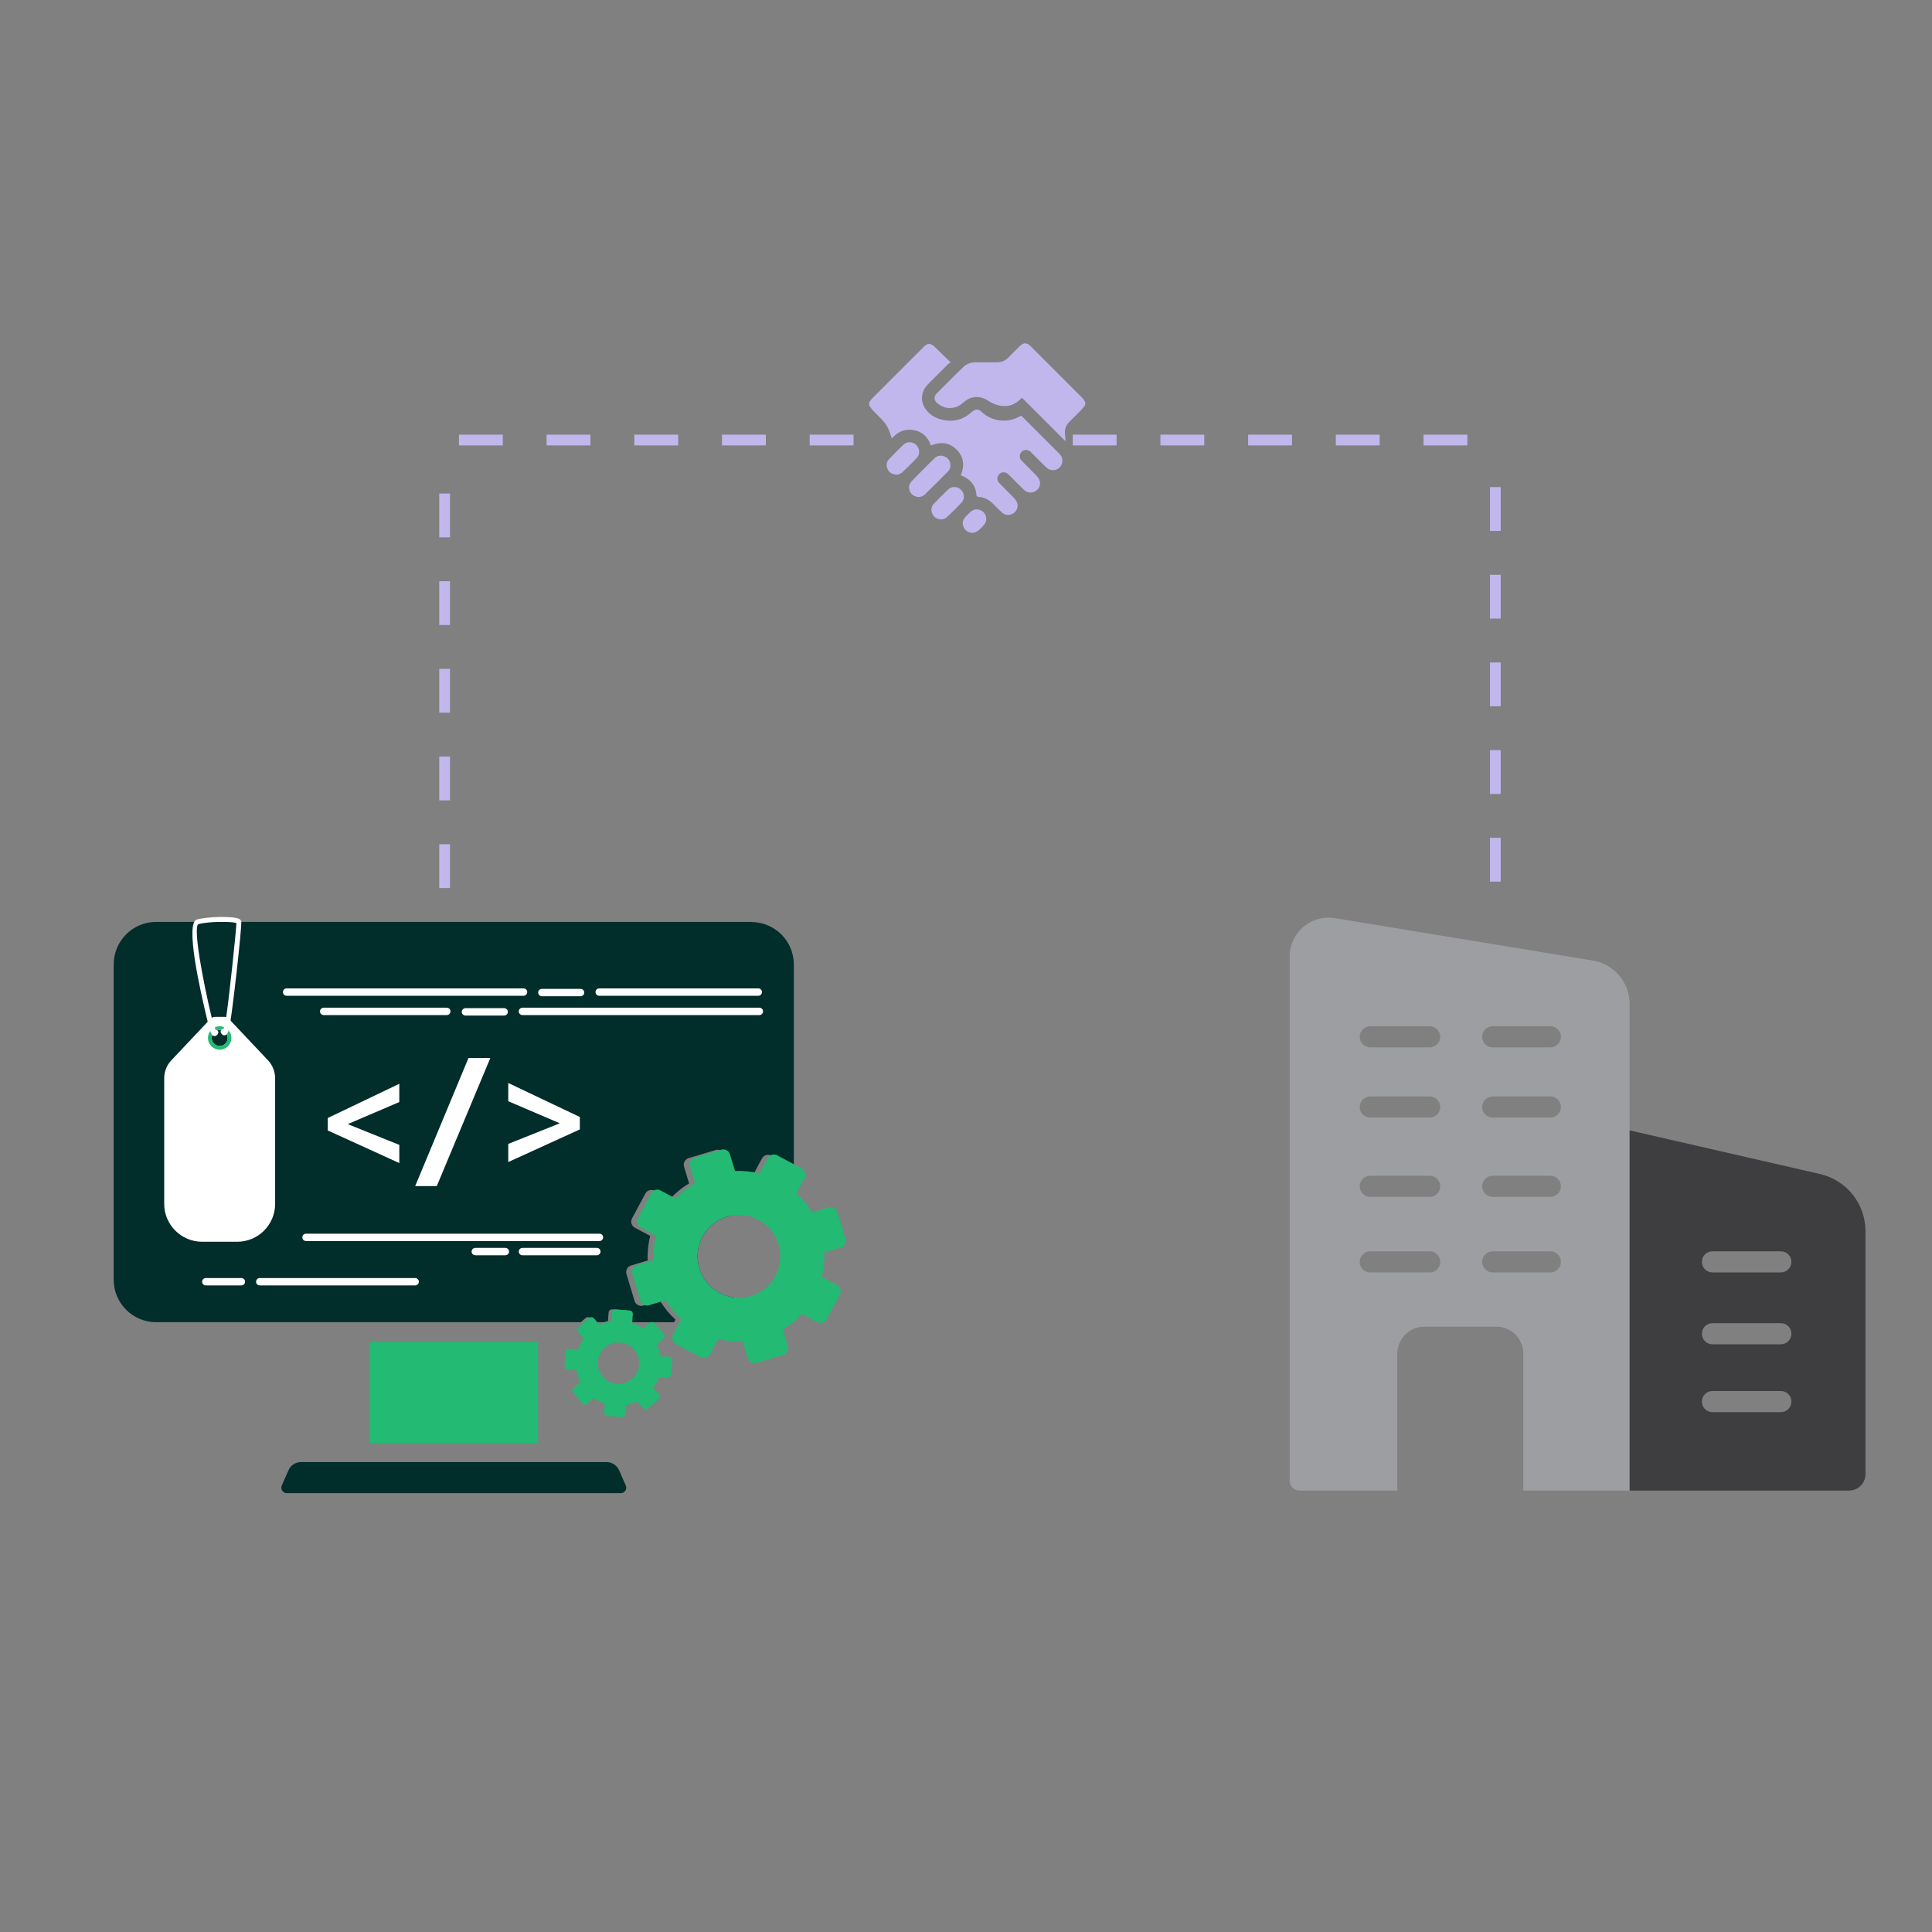 <?xml version="1.0" encoding="UTF-8"?><svg id="a" xmlns="http://www.w3.org/2000/svg" width="22cm" height="22cm" viewBox="0 0 623.62 623.62"><rect x="0" y="0" width="623.62" height="623.62" fill="#808080" stroke="none"/><g><path d="M56.81,313.43c0,1.06-.86,1.92-1.92,1.92s-1.92-.86-1.92-1.92,.86-1.92,1.92-1.92,1.92,.86,1.92,1.92Z" fill="#fff"/><path d="M62.58,313.43c0,1.06-.86,1.92-1.92,1.92s-1.92-.86-1.92-1.92,.86-1.92,1.92-1.92,1.92,.86,1.92,1.92Z" fill="#fff"/><path d="M68.35,313.43c0,1.06-.86,1.92-1.92,1.92s-1.92-.86-1.92-1.92,.86-1.92,1.92-1.92,1.92,.86,1.92,1.92Z" fill="#fff"/><g><rect x="119.26" y="433.14" width="54.43" height="32.7" fill="#23ba73"/><path d="M225.73,409.38c-2.13-7.06,1.86-14.51,8.92-16.65,.81-.24,1.63-.41,2.44-.49-1.41-.06-2.87,.13-4.32,.56-7.06,2.14-11.05,9.59-8.92,16.65,1.89,6.25,7.95,10.11,14.21,9.43-5.57-.19-10.64-3.87-12.33-9.49Zm16.81-111.8H50.4c-7.57,0-13.7,6.14-13.7,13.72v101.78c0,7.57,6.13,13.7,13.7,13.7H187.46l1.6-1.37c.46-.4,1.16-.35,1.56,.13l1.06,1.24h3.14c.46-.14,.94-.25,1.41-.33l.22-2.79c.05-.62,.57-1.06,1.19-1.02l4.52,.35c.6,.05,1.06,.59,1.02,1.21l-.21,2.59h14.62l.44-.83c-1.94-1.78-3.65-3.84-5.05-6.17l-5.37,1.64c-1.17,.35-2.41-.32-2.78-1.49l-2.62-8.7c-.35-1.17,.32-2.41,1.49-2.76l5.37-1.62c-.13-2.7,.16-5.37,.79-7.92l-4.95-2.67c-1.08-.57-1.48-1.92-.9-3l4.3-8c.57-1.08,1.92-1.49,3-.92l4.95,2.67c1.78-1.95,3.84-3.65,6.16-5.03l-1.62-5.4c-.35-1.17,.3-2.41,1.48-2.76l8.7-2.62c1.17-.37,2.41,.3,2.76,1.48l1.64,5.4c2.7-.13,5.37,.14,7.92,.78l2.65-4.95c.59-1.08,1.94-1.49,3.02-.9l5.4,2.89,1.87,1v-65.57c0-7.57-6.14-13.72-13.72-13.72Zm12.7,87.64c.35,.32,.68,.65,1.02,1v-2.89l-1.02,1.89Z" fill="#012d2a"/><path d="M200.38,481.97H92.57c-1.27,0-2.12-1.3-1.61-2.47l2.16-4.93c.7-1.6,2.28-2.63,4.03-2.63h98.65c1.75,0,3.33,1.03,4.03,2.63l2.16,4.93c.51,1.16-.34,2.47-1.61,2.47Z" fill="#012d2a"/></g><g><path d="M128.89,375.42l-23.1-10.53v-4.01l23.1-11.05v5.89l-16.47,7.05v.15l16.47,6.63v5.89Z" fill="#fff"/><path d="M158.27,341.51l-17.29,41.35h-6.97l17.21-41.35h7.05Z" fill="#fff"/><path d="M187.16,364.56l-23.1,10.53v-5.86l16.52-6.6v-.1l-16.52-7.07v-5.89l23.1,10.98v4.01Z" fill="#fff"/></g><path d="M272.92,399.89l-2.62-8.7c-.37-1.17-1.6-1.84-2.78-1.49l-5.37,1.63c-1.4-2.32-3.11-4.4-5.05-6.17l2.65-4.94c.59-1.1,.17-2.43-.9-3.02l-2.6-1.4-5.4-2.89c-1.08-.59-2.43-.17-3.02,.9l-2.65,4.95c-2.56-.63-5.22-.9-7.92-.78l-1.64-5.4c-.35-1.17-1.59-1.84-2.76-1.48l-8.7,2.62c-1.17,.35-1.83,1.59-1.48,2.76l1.62,5.4c-2.32,1.38-4.38,3.08-6.16,5.03l-4.95-2.67c-1.08-.57-2.43-.16-3,.92l-4.3,8c-.57,1.08-.17,2.43,.9,3l4.95,2.67c-.63,2.56-.92,5.22-.79,7.92l-5.37,1.62c-1.17,.35-1.84,1.59-1.49,2.76l2.62,8.7c.37,1.17,1.6,1.84,2.78,1.49l5.37-1.63c1.4,2.33,3.11,4.4,5.05,6.17l-.48,.89-2.17,4.06c-.59,1.08-.17,2.41,.9,3l8,4.29c1.08,.59,2.43,.17,3.02-.9l2.65-4.95c2.56,.63,5.22,.9,7.92,.78l1.62,5.4c.37,1.17,1.6,1.84,2.78,1.48l8.7-2.62c1.17-.35,1.83-1.59,1.48-2.76l-1.62-5.4c2.32-1.38,4.38-3.08,6.16-5.03l4.95,2.67c1.08,.57,2.43,.16,3-.92l4.3-8c.57-1.08,.17-2.43-.9-3l-4.95-2.67c.63-2.56,.92-5.22,.79-7.92l5.37-1.62c1.17-.35,1.84-1.59,1.49-2.76Zm-38.27-7.16c7.06-2.13,14.52,1.87,16.65,8.94,2.13,7.06-1.86,14.51-8.92,16.65-7.06,2.13-14.52-1.87-16.65-8.94-2.13-7.06,1.86-14.51,8.92-16.65Z" fill="#23ba73"/><path d="M196.02,457.06l4.52,.36c.61,.05,1.15-.41,1.19-1.02l.22-2.8c1.33-.23,2.6-.64,3.78-1.22l1.82,2.14c.4,.47,1.1,.52,1.56,.12l3.45-2.94c.47-.4,.52-1.1,.12-1.56l-1.82-2.14c.76-1.07,1.38-2.26,1.81-3.54l2.8,.22c.61,.05,1.15-.41,1.19-1.02l.36-4.52c.05-.61-.41-1.15-1.02-1.19l-2.8-.22c-.22-1.33-.64-2.6-1.23-3.79l2.14-1.82c.47-.4,.52-1.1,.12-1.56l-2.94-3.45c-.4-.47-1.1-.52-1.56-.13l-2.14,1.82c-1.07-.76-2.26-1.37-3.54-1.81l.22-2.8c.05-.61-.41-1.15-1.02-1.19l-4.52-.36c-.61-.05-1.15,.41-1.19,1.02l-.22,2.8c-1.33,.23-2.6,.64-3.78,1.22l-1.82-2.14c-.4-.47-1.1-.52-1.56-.12l-3.45,2.94c-.47,.4-.52,1.1-.12,1.56l1.82,2.14c-.76,1.07-1.38,2.26-1.81,3.54l-2.8-.22c-.61-.05-1.15,.41-1.19,1.02l-.36,4.52c-.05,.61,.41,1.15,1.02,1.19l2.8,.22c.22,1.33,.64,2.6,1.23,3.79l-2.14,1.82c-.47,.4-.52,1.1-.13,1.56l2.94,3.45c.4,.47,1.1,.52,1.56,.12l2.14-1.82c1.07,.76,2.26,1.37,3.54,1.81l-.22,2.8c-.05,.61,.41,1.15,1.02,1.19Zm-3.02-17.57c.29-3.67,3.51-6.42,7.18-6.12,3.67,.29,6.42,3.51,6.12,7.18-.29,3.67-3.51,6.42-7.18,6.12-3.67-.29-6.42-3.51-6.12-7.18Z" fill="#23ba73"/><path d="M86.55,342.3l-12.61-13.37c-.42-.45-1.01-.71-1.63-.71h-2.81c-.62,0-1.21,.26-1.63,.71l-12.61,13.37c-1.45,1.54-2.26,3.62-2.26,5.79v40.48c0,6.77,5.49,12.25,12.25,12.25h11.31c6.77,0,12.25-5.48,12.25-12.25v-40.48c0-2.17-.82-4.26-2.26-5.79Zm-15.64-4.67c-1.42,0-2.58-1.15-2.58-2.58s1.15-2.58,2.58-2.58,2.58,1.15,2.58,2.58-1.15,2.58-2.58,2.58Z" fill="#fff"/><path d="M70.91,331.27c-2.08,0-3.78,1.69-3.78,3.78s1.69,3.78,3.78,3.78,3.78-1.69,3.78-3.78-1.69-3.78-3.78-3.78Zm0,6.35c-1.42,0-2.58-1.15-2.58-2.58s1.15-2.58,2.58-2.58,2.58,1.15,2.58,2.58-1.15,2.58-2.58,2.58Z" fill="#23ba73"/><path d="M77.9,297.44c-.04-.21-.17-.52-.56-.76-1.76-1.08-10.57-.83-13.82,.14-3.75,1.12,.8,21.97,3.84,34.3,.04,.16,.13,.28,.24,.38,.44,2.69,1.14,2.85,1.49,2.91,.05,0,.11,.02,.18,.02,.3,0,.77-.13,1.12-.81,.22-.42,.03-.91-.39-1.13-.14-.07-.3-.1-.46-.09-.14-.5-.29-1.27-.37-2-.04-.32-.25-.58-.54-.69-3.47-14.28-6.19-30.07-4.68-31.37,3.25-.97,10.82-.95,12.36-.39-.11,2.93-2.52,25.97-3.5,31.67-.16,.14-.27,.33-.3,.55-.08,.71-.22,1.46-.36,1.96-.17-.02-.33,.01-.48,.09-.42,.22-.59,.74-.37,1.16,.35,.69,.82,.81,1.12,.81,.07,0,.14,0,.18-.02,.36-.07,1.09-.24,1.53-3.14,.81-3.47,4.02-32.12,3.75-33.61Z" fill="#fff"/><g><line x1="244.77" y1="320.23" x2="193.41" y2="320.23" fill="none" stroke="#fff" stroke-linecap="round" stroke-linejoin="round" stroke-width="2.38"/><line x1="187.39" y1="320.38" x2="174.9" y2="320.38" fill="none" stroke="#fff" stroke-linecap="round" stroke-linejoin="round" stroke-width="2.38"/><line x1="168.99" y1="320.23" x2="92.52" y2="320.23" fill="none" stroke="#fff" stroke-linecap="round" stroke-linejoin="round" stroke-width="2.38"/><line x1="104.48" y1="326.46" x2="144.22" y2="326.46" fill="none" stroke="#fff" stroke-linecap="round" stroke-linejoin="round" stroke-width="2.38"/><line x1="150.24" y1="326.61" x2="162.74" y2="326.61" fill="none" stroke="#fff" stroke-linecap="round" stroke-linejoin="round" stroke-width="2.38"/><line x1="168.64" y1="326.46" x2="245.11" y2="326.46" fill="none" stroke="#fff" stroke-linecap="round" stroke-linejoin="round" stroke-width="2.38"/></g><line x1="193.5" y1="399.4" x2="98.78" y2="399.4" fill="none" stroke="#fff" stroke-linecap="round" stroke-linejoin="round" stroke-width="2.38"/><line x1="163.12" y1="403.99" x2="153.42" y2="403.99" fill="none" stroke="#fff" stroke-linecap="round" stroke-linejoin="round" stroke-width="2.38"/><line x1="192.65" y1="403.99" x2="168.64" y2="403.99" fill="none" stroke="#fff" stroke-linecap="round" stroke-linejoin="round" stroke-width="2.38"/><line x1="83.84" y1="413.72" x2="134.01" y2="413.72" fill="none" stroke="#fff" stroke-linecap="round" stroke-linejoin="round" stroke-width="2.38"/><line x1="77.92" y1="413.72" x2="66.43" y2="413.72" fill="none" stroke="#fff" stroke-linecap="round" stroke-linejoin="round" stroke-width="2.38"/></g><line x1="482.67" y1="284.58" x2="482.67" y2="157.03" fill="none" stroke="#c1b7ed" stroke-dasharray="0 0 14.15 14.15" stroke-miterlimit="10" stroke-width="3.47"/><line x1="143.52" y1="286.65" x2="143.52" y2="159.1" fill="none" stroke="#c1b7ed" stroke-dasharray="0 0 14.15 14.15" stroke-miterlimit="10" stroke-width="3.47"/><g><rect x="459.49" y="140.3" width="14.15" height="3.47" fill="#c1b7ed"/><rect x="431.19" y="140.3" width="14.15" height="3.47" fill="#c1b7ed"/><rect x="402.88" y="140.3" width="14.15" height="3.47" fill="#c1b7ed"/><rect x="374.57" y="140.3" width="14.15" height="3.47" fill="#c1b7ed"/><rect x="346.27" y="140.3" width="14.15" height="3.47" fill="#c1b7ed"/><rect x="261.36" y="140.3" width="14.15" height="3.47" fill="#c1b7ed"/><rect x="233.05" y="140.3" width="14.15" height="3.47" fill="#c1b7ed"/><rect x="204.75" y="140.3" width="14.15" height="3.47" fill="#c1b7ed"/><rect x="176.44" y="140.3" width="14.15" height="3.47" fill="#c1b7ed"/><rect x="148.14" y="140.3" width="14.15" height="3.47" fill="#c1b7ed"/></g><g><path d="M280.54,129.89c.4-.51,.75-1.07,1.21-1.52,5.45-5.47,10.91-10.92,16.37-16.38,1.31-1.31,2.3-1.29,3.61,0,1.63,1.61,3.29,3.2,4.93,4.79l.09,.32c-.22,.12-.49,.2-.66,.37-2.18,2.16-4.35,4.32-6.5,6.5-2.21,2.23-2.64,5.23-1.02,7.77,1.26,1.98,3.19,3.16,5.44,3.71,3.58,.89,6.78,.1,9.55-2.37,1.22-1.09,2.21-1.2,3.23-.2,3.35,3.27,8.63,3.9,12.78,1.27,.12,.1,.27,.21,.39,.33,3.95,3.95,7.9,7.9,11.85,11.84,.96,.96,1.38,2.07,.93,3.4-.73,2.13-3.37,2.74-5.05,1.13-1.54-1.47-3.03-3.01-4.54-4.52-.16-.16-.32-.33-.48-.48-.91-.83-2.13-.82-2.93,0-.78,.8-.79,2.01,.05,2.87,1.57,1.61,3.19,3.17,4.75,4.79,.43,.44,.82,1,1.02,1.57,.45,1.3-.13,2.71-1.28,3.43-1.2,.75-2.69,.63-3.76-.4-1.55-1.5-3.06-3.04-4.59-4.56-.16-.16-.32-.33-.48-.48-.89-.81-2.08-.82-2.88-.04-.83,.8-.85,2.04,0,2.92,1.57,1.61,3.19,3.17,4.74,4.79,.43,.44,.82,1,1.02,1.57,.45,1.3-.14,2.71-1.29,3.43-1.13,.71-2.59,.63-3.6-.28-.96-.87-1.86-1.8-2.76-2.72-1.37-1.4-2.98-2.27-4.97-2.36-.18,0-.49-.27-.5-.43-.23-3.3-2.01-5.38-5.09-6.53,1.27-3.03,1.05-5.9-1.33-8.28-2.36-2.36-5.2-2.63-8.31-1.33-.9-2.7-2.72-4.48-5.55-4.98-2.79-.5-5.13,.46-7.06,2.68-.23-.67-.44-1.23-.62-1.8-.55-1.69-1.46-3.16-2.71-4.42-1-1-1.99-1.99-2.95-3.02-.39-.42-.68-.94-1.02-1.42v-.95Z" fill="#c1b7ed"/><path d="M350.29,130.71c-.38,.5-.72,1.03-1.16,1.48-1.34,1.39-2.73,2.73-4.08,4.1-1.14,1.15-1.48,2.54-1.25,4.13,.09,.64,.08,1.29,.13,2.02l-14.05-14.05c-.34,.31-.52,.48-.69,.64-2.36,2.19-5.09,2.54-8.02,1.46-.97-.35-1.85-.95-2.75-1.47-2.25-1.32-4.99-1.13-6.99,.52-.94,.78-1.86,1.59-3.09,1.92-2.3,.61-4.31,.08-6.03-1.53-.86-.81-.85-2.01,.02-2.91,1.07-1.11,2.17-2.19,3.27-3.28,1.77-1.76,3.53-3.54,5.33-5.26,1.17-1.12,2.64-1.54,4.24-1.54,2.2,0,4.4-.02,6.61,0,1.47,.02,2.69-.46,3.71-1.53,1.21-1.26,2.46-2.48,3.7-3.71,1.18-1.17,2.25-1.18,3.41-.02,5.6,5.6,11.21,11.2,16.8,16.82,.36,.36,.59,.84,.89,1.26v.95Z" fill="#c1b7ed"/><path d="M296.86,160.45c-1.63-.07-2.59-.64-3.12-1.79-.53-1.15-.41-2.29,.44-3.23,1.12-1.22,2.31-2.37,3.48-3.54,1.33-1.33,2.64-2.68,4.01-3.97,.9-.86,2-1.05,3.16-.6,1.15,.45,1.81,1.33,1.93,2.57,.09,.83-.11,1.61-.69,2.2-2.53,2.57-5.07,5.13-7.66,7.63-.46,.45-1.22,.59-1.55,.74Z" fill="#c1b7ed"/><path d="M289.66,153.23c-1.63-.06-2.59-.62-3.13-1.77-.53-1.15-.45-2.3,.42-3.23,1.53-1.63,3.11-3.23,4.76-4.76,1.14-1.06,2.97-.91,4.07,.19,1.1,1.09,1.26,2.93,.2,4.07-1.54,1.66-3.16,3.25-4.81,4.79-.46,.43-1.19,.57-1.5,.71Z" fill="#c1b7ed"/><path d="M304.08,167.68c-1.64-.07-2.59-.65-3.12-1.81-.51-1.13-.43-2.27,.42-3.18,1.54-1.64,3.12-3.23,4.76-4.77,1.13-1.06,2.98-.91,4.08,.19,1.1,1.1,1.25,2.94,.19,4.08-1.53,1.64-3.13,3.23-4.78,4.75-.48,.44-1.23,.59-1.55,.73Z" fill="#c1b7ed"/><path d="M314.19,172.02c-1.59-.08-2.53-.63-3.08-1.74-.55-1.11-.45-2.23,.33-3.19,.6-.73,1.28-1.41,2.01-2.02,1.17-.97,2.95-.81,4.02,.27,1.07,1.09,1.2,2.86,.21,4.02-.6,.71-1.25,1.39-1.98,1.95-.51,.39-1.19,.56-1.51,.7Z" fill="#c1b7ed"/></g><g><path d="M514.09,310.04l-83.23-13.68c-7.63-1.25-14.57,4.64-14.57,12.38v169.22c0,1.75,1.42,3.18,3.18,3.18h31.56v-44.19c0-4.8,3.92-8.72,8.72-8.72h23.24c4.82,0,8.72,3.9,8.72,8.72v44.19h34.31v-157.05c0-6.99-5.05-12.93-11.93-14.05Zm-52.61,100.69h-19.17c-1.89,0-3.41-1.53-3.41-3.41s1.53-3.41,3.41-3.41h19.17c1.89,0,3.41,1.53,3.41,3.41s-1.53,3.41-3.41,3.41Zm0-24.4h-19.17c-1.89,0-3.41-1.55-3.41-3.41s1.53-3.41,3.41-3.41h19.17c1.89,0,3.41,1.53,3.41,3.41s-1.53,3.41-3.41,3.41Zm0-25.59h-19.17c-1.89,0-3.41-1.53-3.41-3.41s1.53-3.41,3.41-3.41h19.17c1.89,0,3.41,1.53,3.41,3.41s-1.53,3.41-3.41,3.41Zm0-22.67h-19.17c-1.89,0-3.41-1.53-3.41-3.41s1.53-3.41,3.41-3.41h19.17c1.89,0,3.41,1.55,3.41,3.41s-1.53,3.41-3.41,3.41Zm38.95,72.66h-18.6c-1.89,0-3.41-1.53-3.41-3.41s1.53-3.41,3.41-3.41h18.6c1.89,0,3.41,1.53,3.41,3.41s-1.53,3.41-3.41,3.41Zm0-24.4h-18.6c-1.89,0-3.41-1.55-3.41-3.41s1.53-3.41,3.41-3.41h18.6c1.89,0,3.41,1.53,3.41,3.41s-1.53,3.41-3.41,3.41Zm0-25.59h-18.6c-1.89,0-3.41-1.53-3.41-3.41s1.53-3.41,3.41-3.41h18.6c1.89,0,3.41,1.53,3.41,3.41s-1.53,3.41-3.41,3.41Zm0-22.67h-18.6c-1.89,0-3.41-1.53-3.41-3.41s1.53-3.41,3.41-3.41h18.6c1.89,0,3.41,1.55,3.41,3.41s-1.53,3.41-3.41,3.41Z" fill="#9d9ea1"/><path d="M587.42,378.94l-61.4-14.07v116.26h70.81c2.94,0,5.32-2.38,5.32-5.32v-78.39c0-8.86-6.1-16.5-14.73-18.48Zm-12.59,76.88h-22.08c-1.89,0-3.41-1.53-3.41-3.41s1.53-3.41,3.41-3.41h22.08c1.89,0,3.41,1.53,3.41,3.41s-1.53,3.41-3.41,3.41Zm0-21.9h-22.08c-1.89,0-3.41-1.53-3.41-3.41s1.53-3.41,3.41-3.41h22.08c1.89,0,3.41,1.53,3.41,3.41s-1.53,3.41-3.41,3.41Zm0-23.2h-22.08c-1.89,0-3.41-1.53-3.41-3.41s1.53-3.41,3.41-3.41h22.08c1.89,0,3.41,1.53,3.41,3.41s-1.53,3.41-3.41,3.41Z" fill="#3e3e40"/></g></svg>